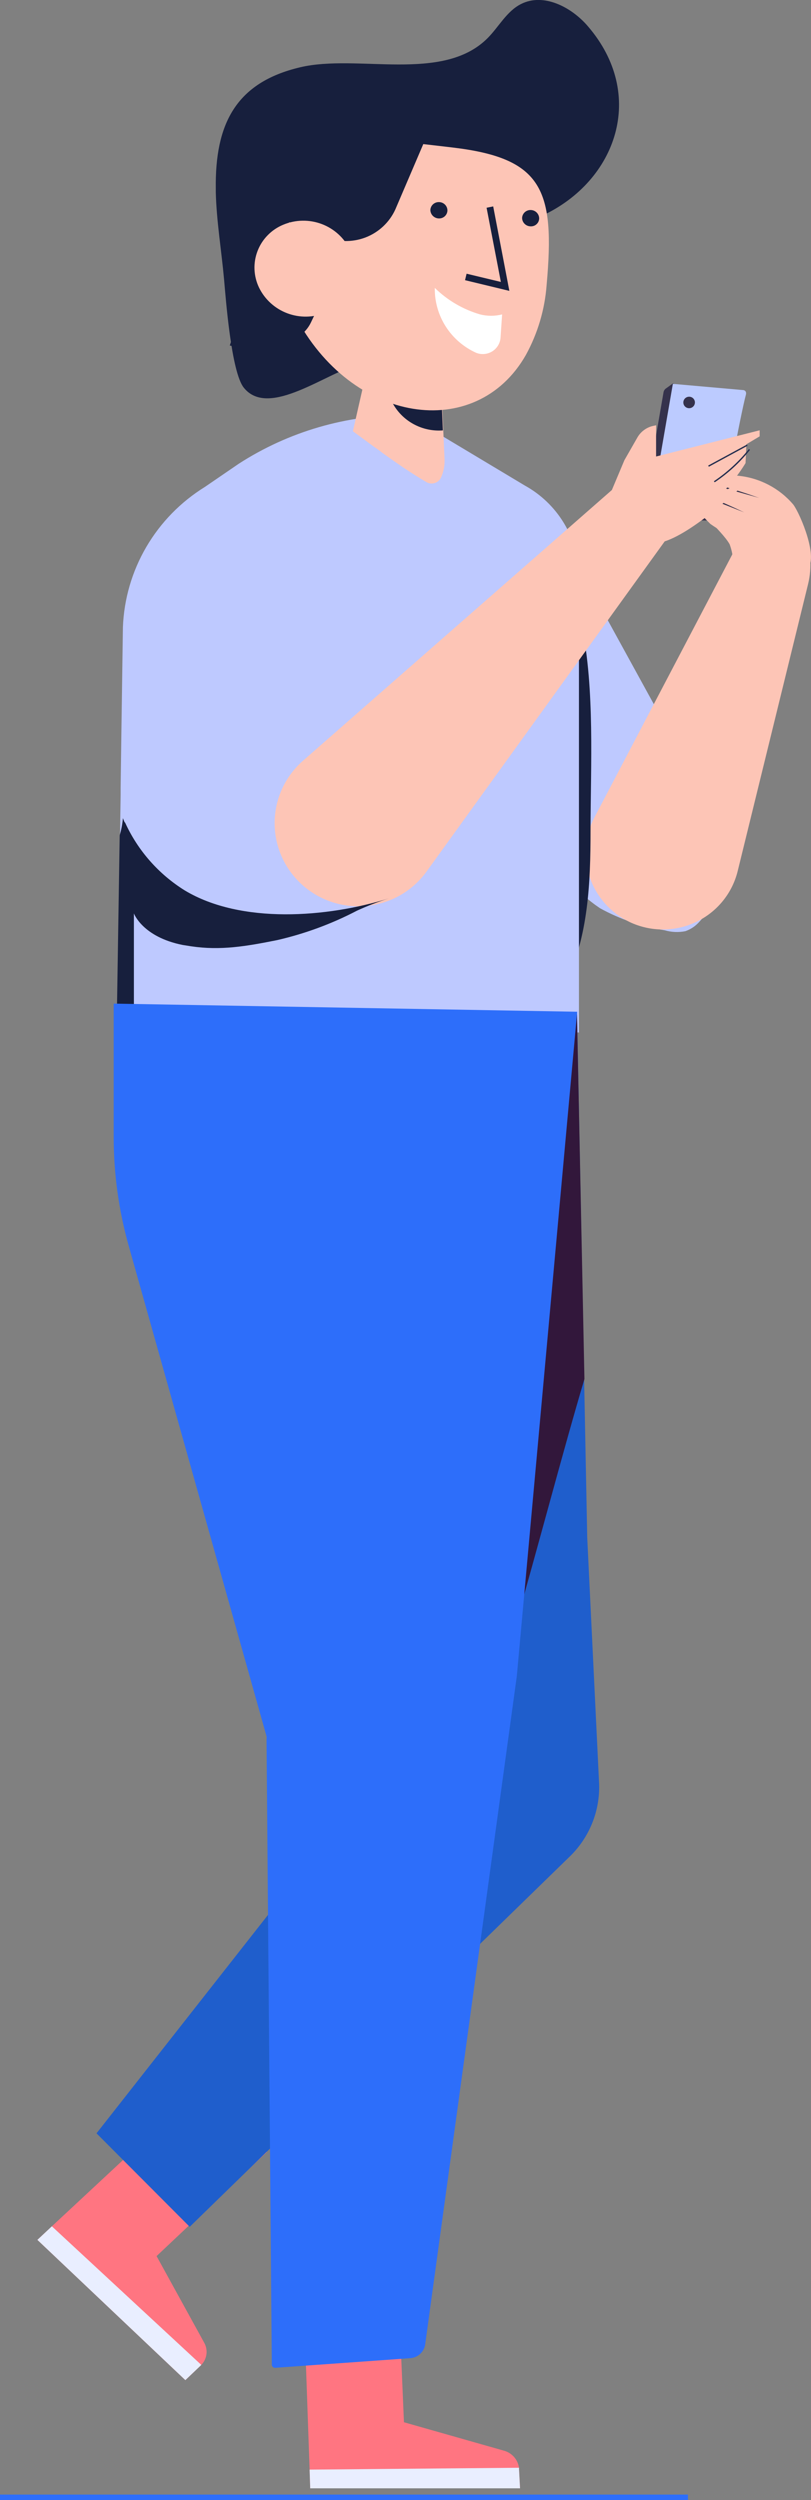 <svg width="49" height="151" viewBox="0 0 49 151" fill="none" xmlns="http://www.w3.org/2000/svg">
<rect x="0" y="0" width="49" height="151" fill="#808080" stroke="none"/>
<g clip-path="url(#clip0)">
<path d="M42.412 48.995C42.223 48.609 42.08 48.203 41.987 47.785C41.649 46.553 41.137 45.374 40.466 44.285L35.173 34.641C33.853 32.233 30.85 27.405 27.534 28.764C26.442 28.557 25.311 28.7 24.306 29.174C23.746 29.497 23.261 29.935 22.884 30.458C22.506 30.981 22.245 31.578 22.116 32.208C21.873 33.473 21.948 34.777 22.335 36.006C22.784 37.556 23.483 39.023 24.406 40.35C25.983 42.702 27.997 44.694 29.874 46.823C31.632 48.809 32.558 51.111 34.297 53.097C34.864 53.773 35.523 54.366 36.256 54.859C37.468 55.526 38.79 55.976 40.16 56.188C40.566 56.306 40.995 56.325 41.411 56.243C41.74 56.127 42.033 55.928 42.262 55.666C42.939 54.933 43.374 54.013 43.508 53.028C43.642 52.042 43.469 51.04 43.013 50.155C42.812 49.684 42.612 49.342 42.412 48.995Z" fill="#BEC9FF"/>
<path d="M43.388 31.749L44.677 32.661L35.918 49.367C35.628 49.919 35.453 50.523 35.404 51.143C35.354 51.763 35.431 52.387 35.629 52.977C35.828 53.567 36.144 54.111 36.559 54.578C36.974 55.044 37.479 55.422 38.045 55.691C38.672 55.987 39.358 56.141 40.052 56.14C40.746 56.139 41.432 55.985 42.058 55.687C42.684 55.39 43.236 54.957 43.671 54.421C44.107 53.885 44.416 53.258 44.577 52.588L48.825 35.274C49.073 34.251 48.986 33.175 48.578 32.204C48.17 31.232 47.461 30.415 46.554 29.869H43.194L42.875 30.489C42.256 31.706 42.299 30.973 43.388 31.749Z" fill="#FDC5B6"/>
<path d="M35.68 50.193C35.68 53.296 35.549 56.572 34.166 59.396C34.423 58.881 34.047 57.385 34.016 56.796C33.966 55.846 33.916 54.934 33.878 53.953C33.803 52.092 33.766 50.23 33.797 48.368C33.828 46.506 33.922 44.645 34.129 42.839C34.279 41.511 34.254 38.755 35.148 37.744C35.943 41.697 35.686 46.165 35.68 50.193Z" fill="#171F3D"/>
<path d="M44.289 33.791C45.567 33.812 46.844 33.739 48.112 33.574C48.036 33.344 47.974 33.164 47.924 33.04C47.483 32.001 46.87 31.042 46.11 30.204C45.209 29.217 42.162 27.008 41.993 29.769C41.924 30.806 43.569 31.966 44.083 32.872C44.193 33.168 44.263 33.477 44.289 33.791Z" fill="#FDC5B6"/>
<path d="M40.654 23.16L42.218 23.75L44.589 23.961C44.496 24.157 44.435 24.366 44.408 24.581L43.663 31.048L43.094 31.439L39.071 31.408C39.034 31.412 38.997 31.407 38.962 31.395C38.927 31.383 38.895 31.363 38.869 31.336C38.843 31.31 38.824 31.278 38.812 31.243C38.801 31.208 38.797 31.171 38.802 31.135L40.091 23.688C40.1 23.638 40.12 23.59 40.149 23.549C40.178 23.507 40.216 23.472 40.26 23.446L40.654 23.16Z" fill="#35324C"/>
<path d="M45.071 23.824C44.727 25.102 43.632 31.073 43.632 31.073L39.296 31.035L40.654 23.185L44.858 23.557C45.015 23.551 45.108 23.663 45.071 23.824Z" fill="#BCCBFF"/>
<path d="M41.987 24.302C41.988 24.371 41.968 24.439 41.931 24.497C41.893 24.555 41.839 24.6 41.775 24.628C41.711 24.655 41.64 24.663 41.572 24.65C41.503 24.637 41.44 24.605 41.391 24.556C41.341 24.508 41.307 24.446 41.293 24.378C41.279 24.311 41.286 24.241 41.312 24.177C41.338 24.113 41.383 24.058 41.441 24.02C41.499 23.981 41.567 23.961 41.636 23.961C41.728 23.961 41.816 23.996 41.882 24.06C41.947 24.124 41.985 24.211 41.987 24.302Z" fill="#35324C"/>
<path d="M48.756 34.374C47.943 35.1 46.967 33.933 46.316 33.555C45.24 32.934 43.951 32.363 42.925 31.65C42.421 31.154 41.951 30.625 41.517 30.067L41.349 29.862C41.148 29.608 40.967 29.372 40.842 29.192C40.814 29.157 40.789 29.119 40.767 29.08C40.673 28.938 40.629 28.851 40.66 28.845L41.173 28.789H41.236C42.345 28.631 43.469 28.612 44.583 28.733C45.889 28.858 47.093 29.486 47.936 30.483C48.381 31.097 49.482 33.753 48.756 34.374Z" fill="#FDC5B6"/>
<path d="M40.748 28.64C42.486 28.998 44.196 29.477 45.866 30.073L40.748 28.64Z" fill="#35324C"/>
<path d="M44.965 30.948L40.842 29.323C40.814 29.285 40.788 29.246 40.767 29.205C42.197 29.71 43.598 30.292 44.965 30.948Z" fill="#35324C"/>
<path d="M11.387 61.99C12.585 62.267 13.799 62.474 15.022 62.611C18.613 62.722 22.241 62.611 25.82 62.48C28.867 62.375 31.926 62.232 34.98 62.362V34.684C34.95 33.587 34.634 32.517 34.061 31.578C33.489 30.639 32.68 29.863 31.714 29.329L24.6 25.065H24.544C20.951 25.043 17.431 26.068 14.421 28.013L12.381 29.409C10.92 30.313 9.704 31.558 8.84 33.036C7.976 34.514 7.491 36.179 7.426 37.886L7.333 44.372L7.289 47.58V48.027L7.089 61.487C8.533 61.53 9.972 61.698 11.387 61.99Z" fill="#BEC9FF"/>
<path d="M35.236 34.051C34.834 33.742 34.481 33.374 34.191 32.959L18.55 46.413C18.045 46.848 17.639 47.385 17.359 47.988C17.079 48.591 16.932 49.246 16.928 49.91C16.924 50.574 17.063 51.23 17.335 51.837C17.607 52.443 18.006 52.985 18.506 53.426C19.009 53.87 19.602 54.202 20.244 54.399C20.887 54.596 21.565 54.654 22.233 54.568C22.9 54.483 23.541 54.257 24.112 53.904C24.684 53.552 25.172 53.082 25.545 52.526L37.3 35.15C36.553 34.905 35.855 34.533 35.236 34.051Z" fill="#FDC5B6"/>
<path d="M13.038 11.605C13.038 11.537 13.038 11.468 13.038 11.394C12.988 7.49 14.246 4.983 18.131 4.065C21.603 3.239 26.74 5.021 29.455 2.309C30.137 1.626 30.606 0.689 31.47 0.248C32.834 -0.453 34.523 0.422 35.517 1.583C39.09 5.728 37.251 10.928 32.777 13.02C30.556 14.056 29.324 14.615 27.772 16.632C26.02 18.909 24.938 21.125 21.885 21.925C19.733 22.484 16.254 25.301 14.734 23.421C13.97 22.484 13.639 17.997 13.539 16.886C13.382 15.136 13.082 13.374 13.038 11.605Z" fill="#171F3D"/>
<path d="M26.633 28.869C26.595 28.942 26.543 29.007 26.479 29.06C26.416 29.112 26.342 29.152 26.263 29.176C26.184 29.2 26.101 29.209 26.018 29.201C25.936 29.193 25.856 29.169 25.783 29.13C24.869 28.596 23.987 27.988 23.105 27.355C22.947 27.226 22.782 27.106 22.611 26.995L21.322 26.046L22.191 22.223L26.608 22.031L26.859 27.721C26.879 28.116 26.801 28.511 26.633 28.869Z" fill="#FDC5B6"/>
<path d="M23.512 23.123V23.526C23.526 23.791 23.587 24.052 23.693 24.296C23.978 24.847 24.421 25.303 24.967 25.605C25.512 25.908 26.136 26.044 26.759 25.996L26.627 22.986L23.512 23.123Z" fill="#171F3D"/>
<path d="M31.776 21.435C32.491 20.13 32.918 18.69 33.027 17.209C33.541 11.468 32.79 9.557 27.359 8.911C24.231 8.539 21.159 8.223 18.056 7.875C17.996 8.137 17.952 8.402 17.924 8.669L17.086 17.42C17.054 17.816 16.97 18.206 16.836 18.58C16.944 18.717 17.044 18.859 17.136 19.008C17.343 19.008 17.568 19.008 17.824 19.052C21.215 25.593 28.761 26.741 31.776 21.435Z" fill="#FDC5B6"/>
<path d="M26.083 7.515L23.887 12.648C23.533 13.427 22.882 14.037 22.078 14.344C21.273 14.65 20.378 14.63 19.589 14.286L16.536 13.045L17.95 5.269L23.305 6.38L26.083 7.515Z" fill="#171F3D"/>
<path d="M20.665 15.533L18.788 19.474C18.162 20.802 16.104 21.336 13.883 20.87L16.335 13.498L20.665 15.533Z" fill="#171F3D"/>
<path d="M18.932 19.064C18.195 19.365 17.371 19.375 16.627 19.094C15.883 18.813 15.275 18.261 14.928 17.55C14.761 17.206 14.667 16.831 14.651 16.449C14.636 16.067 14.699 15.686 14.837 15.329C14.975 14.972 15.186 14.647 15.455 14.374C15.725 14.1 16.048 13.885 16.404 13.74C17.141 13.437 17.966 13.424 18.711 13.705C19.456 13.985 20.066 14.537 20.415 15.248C20.581 15.593 20.674 15.969 20.689 16.351C20.703 16.734 20.639 17.115 20.501 17.472C20.362 17.829 20.151 18.155 19.881 18.428C19.612 18.702 19.289 18.919 18.932 19.064Z" fill="#171F3D"/>
<path d="M26.508 13.194C26.575 13.197 26.641 13.187 26.703 13.165C26.766 13.143 26.823 13.108 26.872 13.064C26.921 13.019 26.96 12.966 26.988 12.906C27.016 12.846 27.032 12.781 27.034 12.716C27.034 12.582 26.981 12.453 26.886 12.358C26.791 12.263 26.662 12.208 26.527 12.207C26.394 12.202 26.264 12.249 26.165 12.338C26.067 12.428 26.008 12.552 26.002 12.685C26.005 12.818 26.059 12.944 26.153 13.039C26.247 13.133 26.374 13.189 26.508 13.194Z" fill="#171F3D"/>
<path d="M19.658 18.891C18.921 19.191 18.097 19.202 17.353 18.92C16.609 18.639 16.001 18.087 15.653 17.376C15.487 17.032 15.393 16.657 15.377 16.275C15.361 15.893 15.425 15.512 15.563 15.155C15.701 14.798 15.911 14.473 16.181 14.2C16.45 13.927 16.773 13.711 17.13 13.566C17.866 13.263 18.691 13.251 19.437 13.531C20.182 13.811 20.791 14.363 21.14 15.074C21.306 15.419 21.399 15.795 21.414 16.177C21.429 16.56 21.365 16.941 21.226 17.299C21.088 17.656 20.877 17.981 20.607 18.255C20.337 18.529 20.014 18.745 19.658 18.891Z" fill="#FDC5B6"/>
<path d="M30.243 20.386C30.233 20.554 30.182 20.717 30.095 20.862C30.009 21.007 29.889 21.13 29.746 21.22C29.602 21.31 29.439 21.365 29.27 21.381C29.101 21.397 28.931 21.373 28.773 21.311C28.016 20.97 27.376 20.417 26.931 19.72C26.487 19.024 26.257 18.213 26.27 17.389C27.034 18.139 27.974 18.689 29.005 18.99C29.442 19.101 29.9 19.101 30.337 18.99L30.243 20.386Z" fill="white"/>
<path d="M32.051 13.671C32.118 13.676 32.184 13.666 32.247 13.645C32.31 13.623 32.368 13.588 32.417 13.543C32.466 13.499 32.505 13.445 32.533 13.385C32.56 13.325 32.575 13.26 32.577 13.194C32.575 13.06 32.522 12.933 32.427 12.838C32.333 12.743 32.205 12.688 32.07 12.685C31.937 12.68 31.807 12.727 31.708 12.816C31.61 12.906 31.551 13.03 31.545 13.162C31.546 13.296 31.6 13.424 31.695 13.518C31.789 13.613 31.917 13.668 32.051 13.671Z" fill="#171F3D"/>
<path d="M28.097 16.923L30.775 17.569L29.799 12.467L29.399 12.548L30.262 17.029L28.191 16.532L28.097 16.923Z" fill="#171F3D"/>
<path d="M18.769 37.477C18.769 38.178 18.55 38.811 18.563 39.525C18.575 40.239 18.513 40.934 18.563 41.635C18.613 42.336 18.563 43.056 18.707 43.751C18.759 43.96 18.751 44.179 18.685 44.384C18.619 44.589 18.496 44.772 18.331 44.912C18.157 45.085 18.029 45.298 17.956 45.532C17.94 45.623 17.959 45.716 18.009 45.794C18.059 45.872 18.136 45.929 18.225 45.953C18.315 45.978 18.41 45.969 18.493 45.928C18.577 45.887 18.641 45.816 18.675 45.731C18.775 45.377 19.138 45.228 19.301 44.93C19.429 44.707 19.494 44.454 19.489 44.198C19.463 43.872 19.415 43.549 19.345 43.23C19.307 42.826 19.395 42.404 19.345 41.989C19.27 41.219 19.263 40.493 19.251 39.724C19.238 38.954 19.482 38.234 19.451 37.452C19.439 37.362 19.395 37.28 19.327 37.22C19.258 37.161 19.17 37.128 19.079 37.128C18.988 37.128 18.9 37.161 18.831 37.22C18.763 37.28 18.718 37.362 18.707 37.452L18.769 37.477Z" fill="#BEC9FF"/>
<path d="M43.663 29.732C44.192 29.2 44.656 28.609 45.046 27.97L45.096 26.834L45.897 26.356V25.99L39.64 27.573V25.686L39.496 25.717C39.292 25.757 39.098 25.841 38.929 25.962C38.759 26.083 38.618 26.238 38.514 26.418L37.726 27.796L36.969 29.596L18.3 45.954C17.757 46.431 17.324 47.019 17.029 47.676C16.735 48.334 16.586 49.046 16.593 49.766C16.6 50.486 16.763 51.195 17.07 51.847C17.378 52.499 17.823 53.077 18.375 53.544C18.908 53.994 19.53 54.33 20.201 54.529C20.871 54.729 21.577 54.788 22.272 54.704C22.967 54.619 23.637 54.392 24.239 54.038C24.841 53.683 25.362 53.209 25.77 52.644L40.16 32.699C42.074 32.078 44.996 29.217 44.996 29.217V28.851C44.339 29.354 43.663 29.732 43.663 29.732Z" fill="#FDC5B6"/>
<path d="M45.127 26.853L42.788 28.12L42.827 28.191L45.166 26.924L45.127 26.853Z" fill="#252E4F"/>
<path d="M43.182 29.13L43.132 29.068C43.931 28.53 44.644 27.875 45.246 27.126L45.315 27.169C44.71 27.928 43.991 28.59 43.182 29.13Z" fill="#252E4F"/>
<path d="M11.161 53.78C9.585 52.798 8.334 51.378 7.564 49.696L7.52 49.647L7.426 49.417C7.398 49.768 7.333 50.115 7.232 50.453L7.007 64.77C7.502 64.148 7.921 63.471 8.258 62.753L8.09 62.4V55.17C8.09 55.17 8.609 56.591 11.036 57.075L11.549 57.156C13.332 57.422 14.878 57.156 16.742 56.783C18.422 56.398 20.046 55.799 21.572 55.002C22.2 54.715 22.846 54.466 23.505 54.258C19.783 55.424 14.565 55.828 11.161 53.78Z" fill="#171F3D"/>
<path d="M11.199 143.758L2.259 135.287L3.134 134.468L8.546 129.429L11.43 126.034L16.123 129.981L9.46 136.267L12.338 141.499C12.457 141.711 12.505 141.956 12.473 142.198C12.441 142.439 12.333 142.664 12.162 142.839L12.106 142.895L11.199 143.758Z" fill="#FF7581"/>
<path d="M34.36 112.195L11.462 134.499L5.831 128.851L23.349 106.548L24.6 105.102L26.233 84.995C26.439 84.499 26.652 83.915 26.859 83.263L26.915 83.108C26.928 83.056 26.945 83.004 26.965 82.953C28.986 77.064 31.895 65.98 34.867 61.183V61.295L35.292 83.295L35.48 92.864L36.199 107.758C36.225 108.584 36.075 109.407 35.758 110.171C35.441 110.936 34.964 111.626 34.36 112.195Z" fill="#1F5ECC"/>
<path d="M35.311 83.294C32.758 91.852 29.255 106.585 26.321 111.959C24.976 110.373 23.971 108.532 23.368 106.548C21.566 100.739 22.779 93.367 26.227 84.995C26.433 84.498 26.646 83.915 26.852 83.263L26.909 83.108C26.922 83.055 26.938 83.004 26.959 82.953C28.98 77.082 31.889 66.073 34.861 61.276L35.311 83.294Z" fill="#32173B"/>
<path d="M31.42 150.293H18.744L18.707 149.163L18.463 142.206L17.787 138.011L24.043 137.676L24.406 146.302L30.431 148.015C30.672 148.077 30.888 148.209 31.053 148.393C31.218 148.578 31.324 148.807 31.357 149.051C31.36 149.076 31.36 149.101 31.357 149.126L31.42 150.293Z" fill="#FF7581"/>
<path d="M31.42 150.293H18.744L18.707 149.163L31.357 149.051C31.36 149.076 31.36 149.101 31.357 149.126L31.42 150.293Z" fill="#E9EEFF"/>
<path d="M11.199 143.758L2.259 135.287L3.134 134.468L12.162 142.839L12.106 142.895L11.199 143.758Z" fill="#E9EEFF"/>
<path d="M41.567 150.671H0V151H41.567V150.671Z" fill="#2D6EFA"/>
<path d="M6.869 60.618V68.686C6.87 70.912 7.178 73.127 7.783 75.27L16.104 104.872C16.113 104.94 16.113 105.009 16.104 105.077L16.423 142.833C16.424 142.86 16.431 142.885 16.444 142.909C16.456 142.933 16.472 142.954 16.493 142.97C16.514 142.987 16.537 143 16.563 143.007C16.589 143.015 16.616 143.017 16.642 143.013L24.732 142.436C24.957 142.432 25.174 142.351 25.347 142.208C25.52 142.065 25.638 141.867 25.683 141.648L31.226 101.235L34.873 61.109L6.869 60.618Z" fill="#2D6EFA"/>
</g>
<defs>
<clipPath id="clip0">
<rect width="49" height="151" fill="white"/>
</clipPath>
</defs>
</svg>
